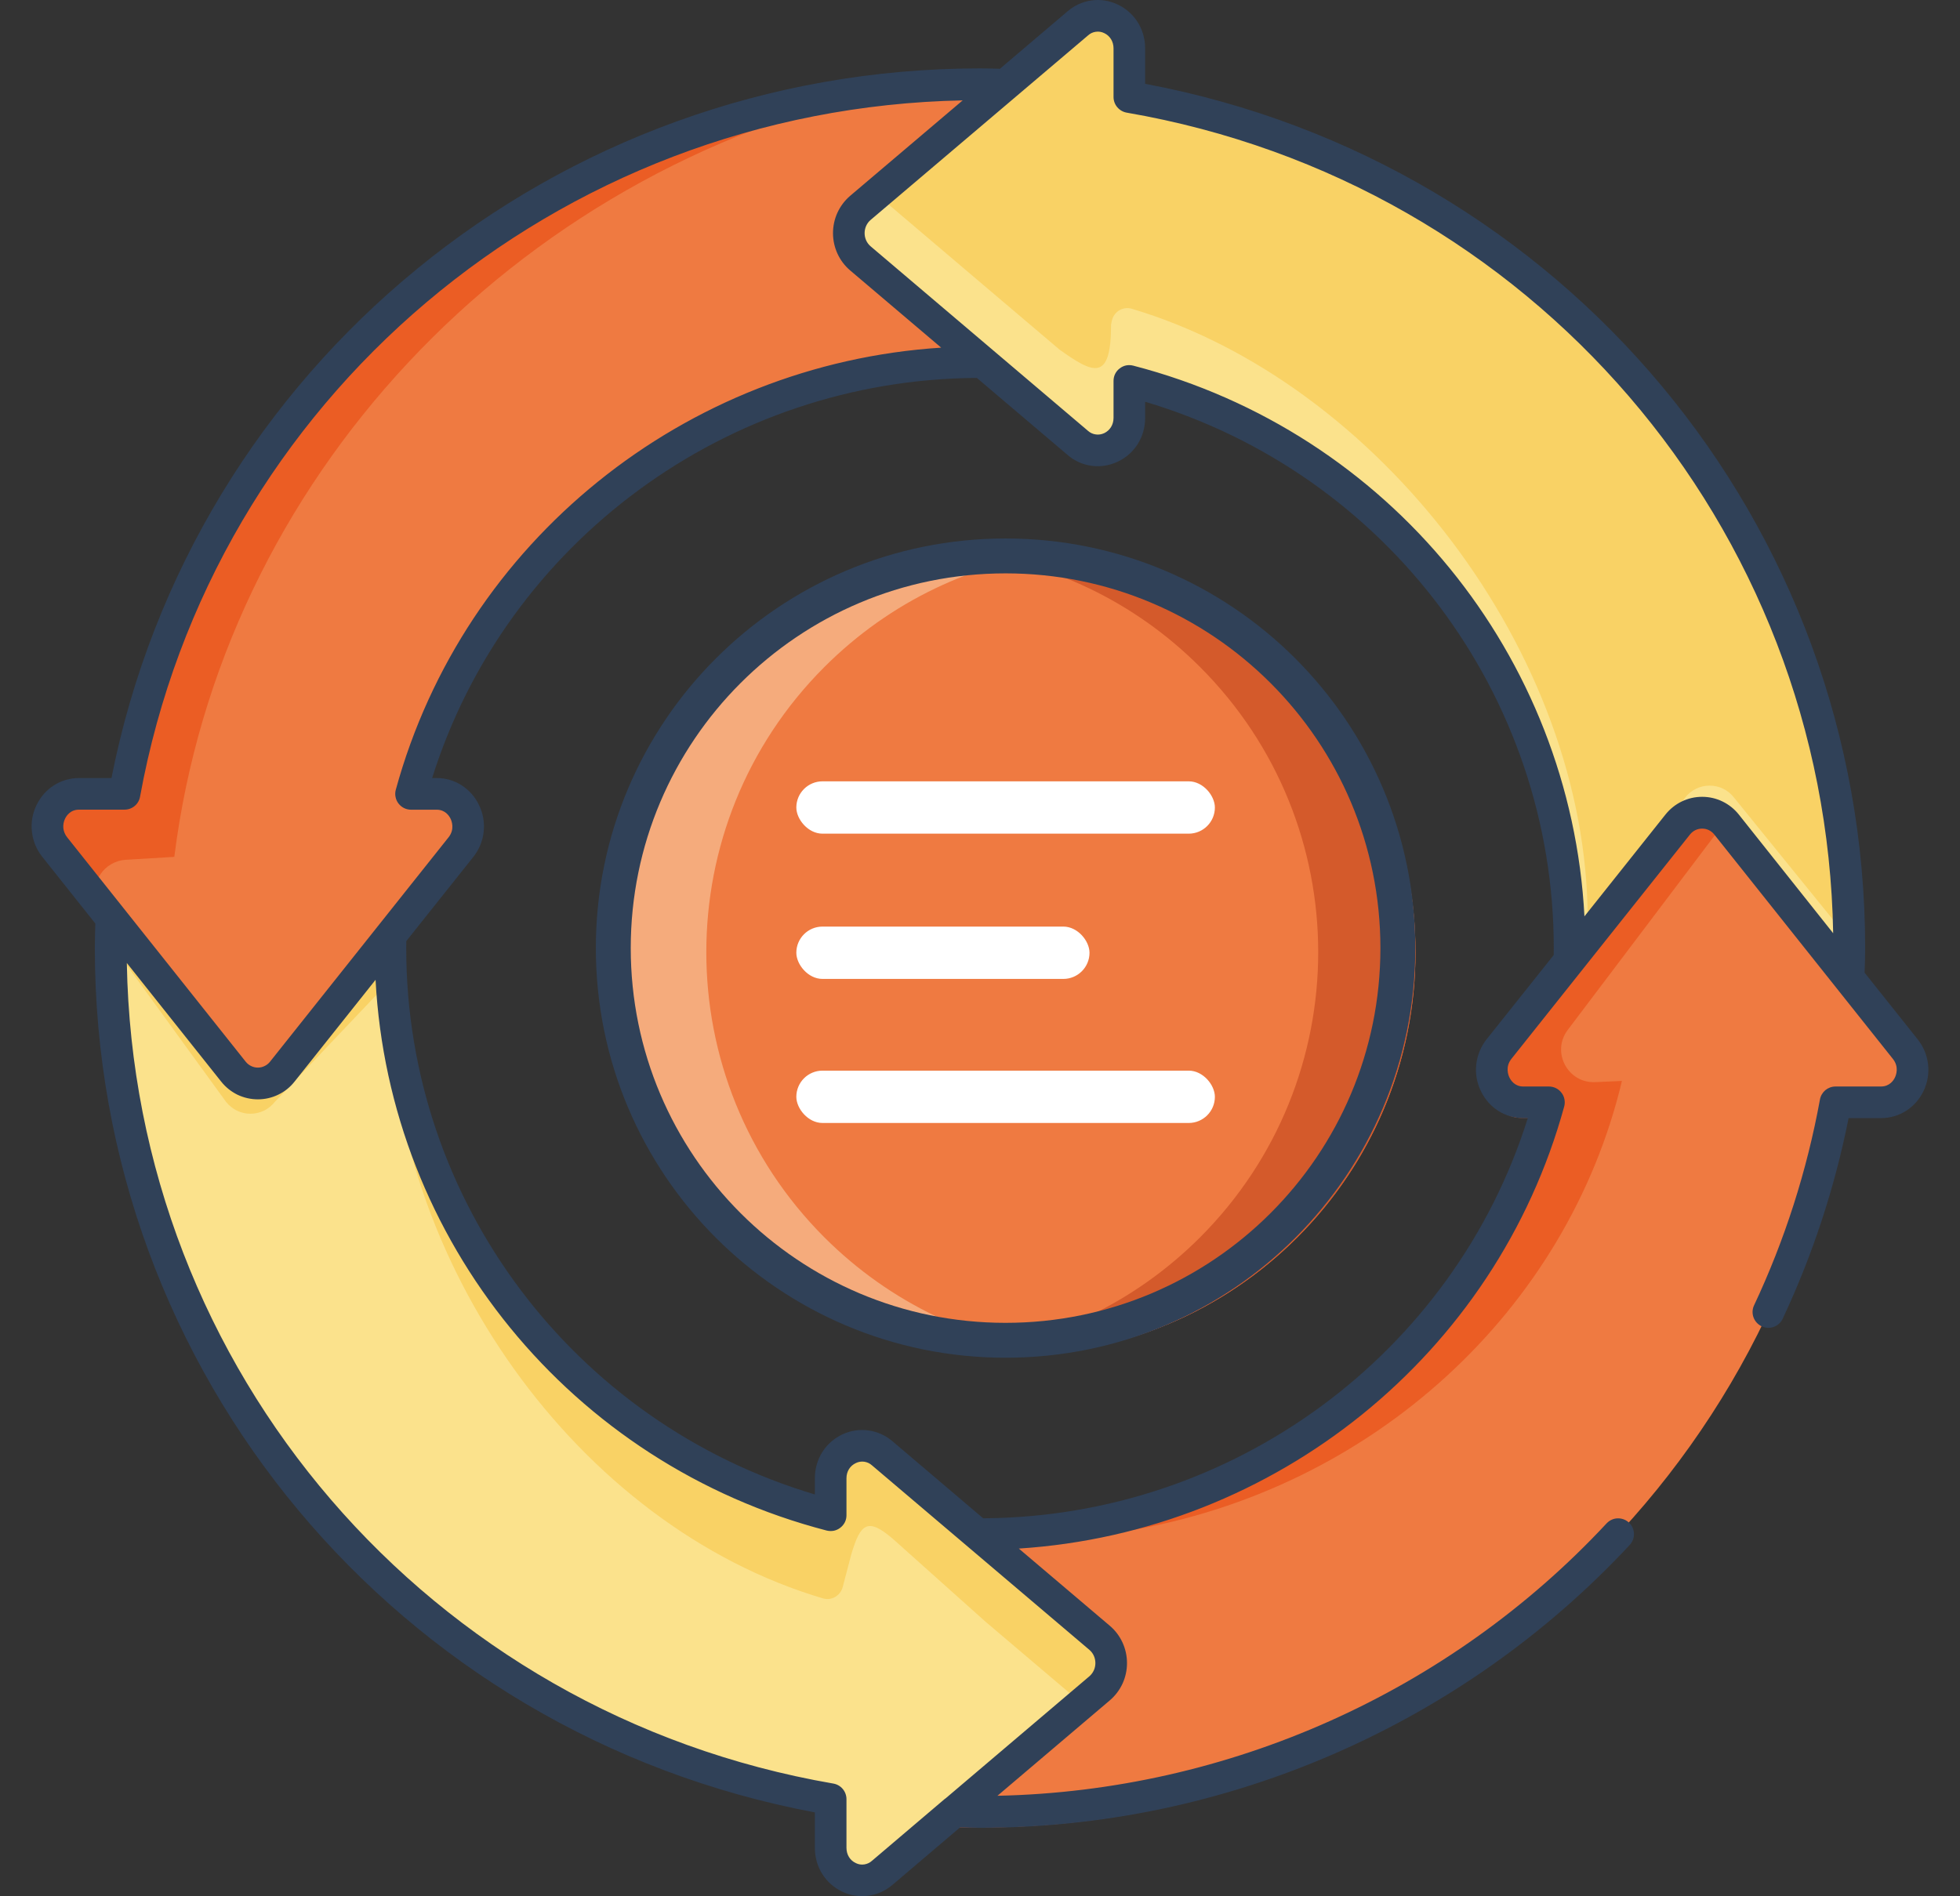 <svg width="31" height="30" viewBox="0 0 31 30" fill="none" xmlns="http://www.w3.org/2000/svg">
<rect x="0" y="0" width="31" height="30" fill="#333333" stroke="none"/>
<path d="M16.011 21.443C12.489 21.443 9.634 18.587 9.634 15.064C9.634 11.54 12.489 8.684 16.011 8.684C19.533 8.684 22.388 11.54 22.388 15.064C22.388 18.587 19.533 21.443 16.011 21.443Z" fill="#EF7A41"/>
<path d="M11.5 19.575C12.941 21.016 14.901 21.624 16.778 21.397C15.411 21.232 14.088 20.624 13.038 19.575C10.549 17.083 10.549 13.044 13.038 10.553C14.088 9.503 15.411 8.896 16.778 8.73C14.901 8.504 12.941 9.111 11.5 10.553C9.01 13.044 9.01 17.083 11.5 19.575Z" fill="#F5AB7C"/>
<path d="M18.981 19.575C17.932 20.624 16.608 21.232 15.241 21.397C17.118 21.624 19.078 21.016 20.52 19.575C23.01 17.083 23.01 13.044 20.52 10.553C19.078 9.111 17.118 8.504 15.241 8.73C16.608 8.896 17.932 9.503 18.981 10.553C21.472 13.044 21.472 17.083 18.981 19.575Z" fill="#D45A2B"/>
<path d="M17.861 1.535V0.765C17.861 0.33 17.373 0.091 17.047 0.369L15.905 1.339L13.606 3.291C13.364 3.497 13.364 3.88 13.606 4.086L15.539 5.728L17.047 7.007C17.373 7.283 17.861 7.046 17.861 6.611V6.026C21.867 7.066 24.825 10.691 24.825 14.999C24.825 15.066 24.825 15.13 24.822 15.197L26.536 13.043C26.582 12.985 26.64 12.937 26.707 12.905C26.774 12.872 26.847 12.855 26.921 12.855C26.995 12.855 27.068 12.872 27.135 12.905C27.202 12.937 27.26 12.985 27.306 13.043L29.239 15.473C29.247 15.316 29.249 15.159 29.249 14.999C29.249 8.263 24.321 2.65 17.861 1.535Z" fill="#F9D265"/>
<path d="M13.606 3.29L15.906 1.339C15.77 1.334 15.635 1.331 15.5 1.331C8.756 1.331 3.13 6.183 1.969 12.559H1.249C0.828 12.559 0.596 13.063 0.865 13.4L1.76 14.525L3.693 16.955C3.739 17.013 3.797 17.061 3.864 17.093C3.93 17.125 4.004 17.142 4.078 17.142C4.152 17.142 4.225 17.125 4.292 17.093C4.359 17.061 4.417 17.013 4.463 16.955L6.177 14.801L7.291 13.4C7.557 13.063 7.325 12.559 6.907 12.559H6.501C7.58 8.623 11.2 5.728 15.5 5.728H15.539L13.606 4.085C13.364 3.879 13.364 3.496 13.606 3.29Z" fill="#EF7A41"/>
<path d="M17.394 25.912L15.461 24.27L13.954 22.991C13.627 22.715 13.139 22.952 13.139 23.387V23.972C9.133 22.932 6.176 19.308 6.176 14.999C6.176 14.932 6.176 14.868 6.178 14.801L4.464 16.955C4.418 17.014 4.36 17.061 4.293 17.093C4.226 17.126 4.153 17.143 4.079 17.143C4.005 17.143 3.932 17.126 3.865 17.093C3.798 17.061 3.74 17.014 3.694 16.955L1.761 14.525C1.753 14.682 1.751 14.839 1.751 14.999C1.751 21.735 6.679 27.349 13.139 28.463V29.233C13.139 29.668 13.627 29.907 13.954 29.63L15.095 28.659H15.097L17.394 26.708C17.636 26.502 17.636 26.118 17.394 25.912Z" fill="#FBE28C"/>
<path d="M30.134 16.597L29.24 15.473L27.307 13.043C27.261 12.984 27.203 12.937 27.136 12.905C27.069 12.872 26.996 12.855 26.922 12.855C26.848 12.855 26.775 12.872 26.708 12.905C26.641 12.937 26.583 12.984 26.537 13.043L24.823 15.197L23.709 16.597C23.443 16.934 23.674 17.439 24.093 17.439H24.499C23.42 21.375 19.8 24.27 15.5 24.27H15.46L17.394 25.912C17.635 26.118 17.635 26.502 17.394 26.708L15.097 28.659C15.231 28.664 15.363 28.667 15.5 28.667C22.244 28.667 27.87 23.815 29.031 17.439H29.751C30.172 17.439 30.403 16.934 30.134 16.597Z" fill="#EF7A41"/>
<path fill-rule="evenodd" clip-rule="evenodd" d="M13.741 2.969L13.606 3.084C13.364 3.29 13.364 3.674 13.606 3.879L15.539 5.521L17.047 6.801C17.373 7.076 17.861 6.839 17.861 6.404V5.82C21.867 6.86 24.825 10.484 24.825 14.793C24.825 14.86 24.825 14.924 24.822 14.991L25.111 14.628C25.111 14.601 25.111 14.575 25.111 14.547C25.111 10.333 21.794 6.044 17.901 4.885C17.758 4.842 17.613 4.934 17.584 5.08L17.573 5.135C17.573 6.04 17.298 5.918 16.758 5.531L15.251 4.252L13.741 2.969ZM26.062 13.432L26.655 12.616C26.701 12.558 26.759 12.51 26.826 12.478C26.892 12.445 26.965 12.429 27.04 12.429C27.114 12.429 27.187 12.445 27.254 12.478C27.32 12.51 27.379 12.558 27.424 12.616L29.205 14.813C29.209 14.724 29.188 14.394 29.169 14.095C29.154 13.867 29.14 13.657 29.14 13.588C29.14 13.375 29.135 13.163 29.125 12.953C29.207 13.555 29.249 14.169 29.249 14.793C29.249 14.952 29.247 15.109 29.239 15.266L27.306 12.836C27.26 12.778 27.202 12.731 27.135 12.698C27.068 12.666 26.995 12.649 26.921 12.649C26.847 12.649 26.774 12.666 26.707 12.698C26.64 12.731 26.582 12.778 26.536 12.836L26.062 13.432Z" fill="#FBE28C"/>
<path fill-rule="evenodd" clip-rule="evenodd" d="M14.132 1.394C7.985 1.978 3.006 6.604 1.921 12.559H1.201C0.78 12.559 0.548 13.063 0.817 13.4L1.513 14.276C1.429 13.969 1.637 13.624 1.993 13.602L2.757 13.556C3.501 7.617 8.081 2.701 14.132 1.394ZM2.015 14.906L3.645 16.955C3.691 17.013 3.749 17.061 3.816 17.093C3.883 17.125 3.956 17.142 4.03 17.142C4.045 17.142 4.06 17.142 4.075 17.14L2.658 15.603L2.015 14.906Z" fill="#EB5D24"/>
<path fill-rule="evenodd" clip-rule="evenodd" d="M27.151 13.176L25.892 14.843L24.795 16.295C24.533 16.645 24.796 17.139 25.231 17.12L25.653 17.101C24.792 20.721 21.715 23.579 17.811 24.222C21.041 23.391 23.593 20.881 24.469 17.686H24.063C23.644 17.686 23.412 17.181 23.679 16.844L24.793 15.444L26.507 13.289C26.552 13.231 26.611 13.184 26.678 13.151C26.744 13.119 26.817 13.102 26.892 13.102C26.966 13.102 27.039 13.119 27.106 13.151C27.121 13.159 27.136 13.167 27.151 13.176ZM16.025 24.501C15.841 24.511 15.656 24.517 15.47 24.517H15.43L17.363 26.159C17.555 26.322 17.595 26.598 17.482 26.807L17.551 26.747C17.793 26.53 17.934 26.329 17.674 26.134L16.025 24.501ZM15.424 28.602L15.066 28.906C15.201 28.911 15.333 28.913 15.47 28.913C18.316 28.913 20.963 28.049 23.159 26.571C20.909 27.845 18.331 28.629 15.711 28.744C15.639 28.747 15.585 28.724 15.532 28.701C15.481 28.678 15.43 28.656 15.361 28.657L15.424 28.602Z" fill="#EB5D24"/>
<path fill-rule="evenodd" clip-rule="evenodd" d="M15.587 24.376L17.52 26.018C17.762 26.224 17.762 26.608 17.52 26.814L17.235 27.055L15.586 25.655L14.126 24.349C13.723 24.001 13.611 24.102 13.466 24.584L13.329 25.106C13.294 25.244 13.152 25.328 13.016 25.287C9.131 24.138 6.155 19.942 6.155 15.723C6.155 15.656 6.155 15.592 6.158 15.525L4.346 17.433C4.3 17.491 4.242 17.538 4.175 17.571C4.109 17.603 4.035 17.62 3.961 17.62C3.887 17.62 3.814 17.603 3.747 17.571C3.681 17.538 3.622 17.491 3.576 17.433L1.877 15.092C1.877 14.937 1.88 14.784 1.887 14.631L3.82 17.061C3.866 17.12 3.924 17.167 3.991 17.199C4.058 17.232 4.131 17.249 4.205 17.249C4.279 17.249 4.352 17.232 4.419 17.199C4.486 17.167 4.544 17.12 4.59 17.061L6.304 14.907C6.302 14.974 6.302 15.038 6.302 15.105C6.302 19.414 9.259 23.038 13.265 24.078V23.493C13.265 23.058 13.753 22.822 14.079 23.097L15.587 24.376Z" fill="#F9D265"/>
<path d="M30.33 16.442L29.491 15.388C29.496 15.259 29.5 15.13 29.5 14.999C29.5 8.284 24.724 2.567 18.112 1.326V0.766C18.112 0.461 17.943 0.194 17.672 0.069C17.544 0.009 17.402 -0.013 17.262 0.007C17.123 0.027 16.992 0.086 16.885 0.179L15.815 1.088C15.71 1.085 15.606 1.082 15.5 1.082C8.794 1.082 3.05 5.791 1.763 12.309H1.25C0.962 12.309 0.705 12.473 0.578 12.736C0.514 12.867 0.488 13.014 0.505 13.159C0.521 13.305 0.578 13.443 0.67 13.557L1.508 14.611C1.503 14.74 1.501 14.87 1.5 14.999C1.5 21.714 6.277 27.431 12.888 28.673V29.233C12.888 29.538 13.057 29.805 13.328 29.93C13.425 29.975 13.53 29.998 13.636 29.998C13.808 29.998 13.976 29.938 14.115 29.82L15.184 28.911C15.289 28.914 15.393 28.917 15.5 28.917C19.385 28.917 23.13 27.285 25.777 24.441C25.799 24.417 25.816 24.389 25.828 24.358C25.839 24.327 25.845 24.294 25.843 24.262C25.842 24.229 25.835 24.196 25.821 24.167C25.807 24.137 25.788 24.11 25.764 24.088C25.715 24.043 25.651 24.019 25.584 24.021C25.518 24.023 25.456 24.052 25.41 24.101C22.921 26.776 19.423 28.334 15.776 28.41L17.555 26.899C17.64 26.826 17.708 26.736 17.755 26.634C17.801 26.533 17.825 26.422 17.825 26.311C17.825 26.083 17.726 25.868 17.555 25.722L16.114 24.499C20.165 24.239 23.662 21.438 24.74 17.505C24.75 17.468 24.751 17.429 24.744 17.392C24.737 17.354 24.721 17.318 24.697 17.288C24.674 17.257 24.644 17.232 24.609 17.215C24.575 17.198 24.537 17.189 24.498 17.189H24.092C23.957 17.189 23.895 17.09 23.874 17.047C23.856 17.01 23.805 16.879 23.904 16.753L26.732 13.199C26.755 13.171 26.784 13.148 26.817 13.132C26.849 13.117 26.885 13.109 26.921 13.109C26.958 13.109 26.994 13.117 27.026 13.132C27.059 13.148 27.088 13.171 27.111 13.199L29.939 16.753C30.039 16.879 29.989 17.009 29.971 17.046C29.951 17.089 29.888 17.189 29.75 17.189H29.03C28.972 17.189 28.915 17.21 28.87 17.247C28.826 17.285 28.795 17.337 28.785 17.394C28.579 18.522 28.229 19.618 27.741 20.655C27.714 20.715 27.712 20.782 27.735 20.844C27.758 20.905 27.804 20.955 27.863 20.983C27.922 21.011 27.99 21.014 28.052 20.993C28.114 20.971 28.165 20.926 28.194 20.867C28.669 19.854 29.02 18.787 29.238 17.689H29.75C30.038 17.689 30.295 17.526 30.422 17.263C30.486 17.131 30.512 16.985 30.495 16.839C30.479 16.694 30.421 16.556 30.33 16.442ZM1.029 12.952C1.049 12.909 1.112 12.809 1.25 12.809H1.97C2.028 12.809 2.085 12.789 2.13 12.751C2.175 12.714 2.205 12.662 2.215 12.604C3.362 6.307 8.81 1.716 15.226 1.588L13.444 3.1C13.36 3.173 13.292 3.263 13.245 3.365C13.199 3.466 13.175 3.577 13.175 3.688C13.175 3.916 13.274 4.131 13.445 4.277L14.886 5.5C10.835 5.759 7.338 8.561 6.26 12.494C6.25 12.531 6.248 12.57 6.256 12.607C6.263 12.645 6.279 12.681 6.302 12.711C6.326 12.742 6.356 12.767 6.39 12.784C6.425 12.801 6.463 12.81 6.501 12.81H6.907C7.043 12.81 7.105 12.909 7.126 12.952C7.144 12.989 7.195 13.12 7.095 13.246L4.268 16.8C4.245 16.828 4.216 16.851 4.183 16.866C4.151 16.882 4.115 16.89 4.079 16.89C4.042 16.89 4.006 16.882 3.974 16.866C3.941 16.851 3.912 16.828 3.889 16.8L1.061 13.245C1.029 13.205 1.008 13.155 1.002 13.104C0.997 13.052 1.006 12.999 1.029 12.952ZM17.325 26.311C17.325 26.35 17.317 26.389 17.301 26.424C17.285 26.46 17.261 26.492 17.232 26.518L14.955 28.452C14.947 28.457 14.939 28.462 14.932 28.469L13.791 29.439C13.757 29.47 13.715 29.489 13.67 29.496C13.625 29.503 13.579 29.496 13.538 29.476C13.444 29.433 13.388 29.342 13.388 29.233V28.463C13.388 28.404 13.367 28.347 13.329 28.302C13.291 28.257 13.239 28.227 13.181 28.217C6.781 27.113 2.118 21.673 2.006 15.235L3.498 17.111C3.568 17.199 3.656 17.27 3.756 17.319C3.857 17.367 3.967 17.392 4.079 17.392C4.19 17.392 4.301 17.367 4.401 17.318C4.502 17.27 4.59 17.199 4.659 17.111L5.94 15.501C6.157 19.622 9.029 23.163 13.075 24.214C13.113 24.223 13.151 24.224 13.188 24.217C13.226 24.209 13.261 24.193 13.291 24.169C13.321 24.146 13.346 24.116 13.363 24.082C13.38 24.048 13.388 24.01 13.388 23.972V23.387C13.388 23.279 13.444 23.189 13.537 23.146C13.578 23.126 13.624 23.119 13.669 23.125C13.715 23.132 13.757 23.151 13.791 23.182L17.232 26.103C17.291 26.154 17.325 26.229 17.325 26.311ZM23.512 16.443C23.421 16.558 23.365 16.696 23.349 16.841C23.333 16.987 23.359 17.134 23.424 17.265C23.551 17.527 23.807 17.689 24.092 17.689H24.164C22.994 21.418 19.502 23.998 15.55 24.02L14.114 22.8C14.007 22.708 13.875 22.649 13.735 22.63C13.595 22.611 13.453 22.632 13.325 22.692C13.056 22.818 12.888 23.084 12.888 23.387V23.643C9.066 22.504 6.425 18.996 6.425 14.999C6.425 14.962 6.426 14.925 6.426 14.889L7.487 13.556C7.578 13.441 7.635 13.303 7.65 13.158C7.666 13.012 7.64 12.865 7.575 12.734C7.449 12.472 7.193 12.309 6.907 12.309H6.835C8.006 8.581 11.498 6.001 15.45 5.979L16.886 7.198C16.993 7.291 17.124 7.35 17.264 7.369C17.404 7.388 17.546 7.366 17.674 7.306C17.944 7.181 18.112 6.915 18.112 6.611V6.356C21.933 7.494 24.575 11.003 24.575 15C24.575 15.037 24.574 15.073 24.574 15.109L23.512 16.443ZM26.922 12.606C26.695 12.606 26.484 12.708 26.341 12.887L25.06 14.497C24.843 10.377 21.971 6.835 17.925 5.785C17.888 5.775 17.849 5.774 17.811 5.781C17.774 5.789 17.739 5.805 17.709 5.829C17.678 5.852 17.654 5.882 17.637 5.916C17.62 5.951 17.612 5.988 17.612 6.027V6.611C17.612 6.719 17.556 6.809 17.464 6.853C17.422 6.872 17.376 6.88 17.331 6.873C17.285 6.867 17.243 6.847 17.209 6.817L13.769 3.896C13.739 3.87 13.715 3.838 13.699 3.802C13.683 3.766 13.675 3.727 13.675 3.688C13.675 3.607 13.71 3.531 13.768 3.481L17.209 0.56C17.243 0.529 17.285 0.509 17.33 0.503C17.375 0.496 17.422 0.503 17.463 0.523C17.556 0.566 17.612 0.657 17.612 0.766V1.535C17.612 1.594 17.633 1.651 17.671 1.696C17.709 1.741 17.762 1.772 17.82 1.782C24.22 2.886 28.883 8.325 28.994 14.764L27.502 12.887C27.433 12.8 27.345 12.729 27.244 12.68C27.144 12.631 27.033 12.606 26.922 12.606Z" fill="#304158"/>
<rect x="12.595" y="12.361" width="6.62" height="0.828" rx="0.414" fill="white"/>
<rect x="12.595" y="14.659" width="4.637" height="0.828" rx="0.414" fill="white"/>
<rect x="12.595" y="16.938" width="6.62" height="0.828" rx="0.414" fill="white"/>
<path d="M22.109 14.999C22.109 18.426 19.331 21.204 15.904 21.204C12.478 21.204 9.7 18.426 9.7 14.999C9.7 11.573 12.478 8.795 15.904 8.795C19.331 8.795 22.109 11.573 22.109 14.999Z" stroke="#304158" stroke-width="0.552"/>
</svg>
